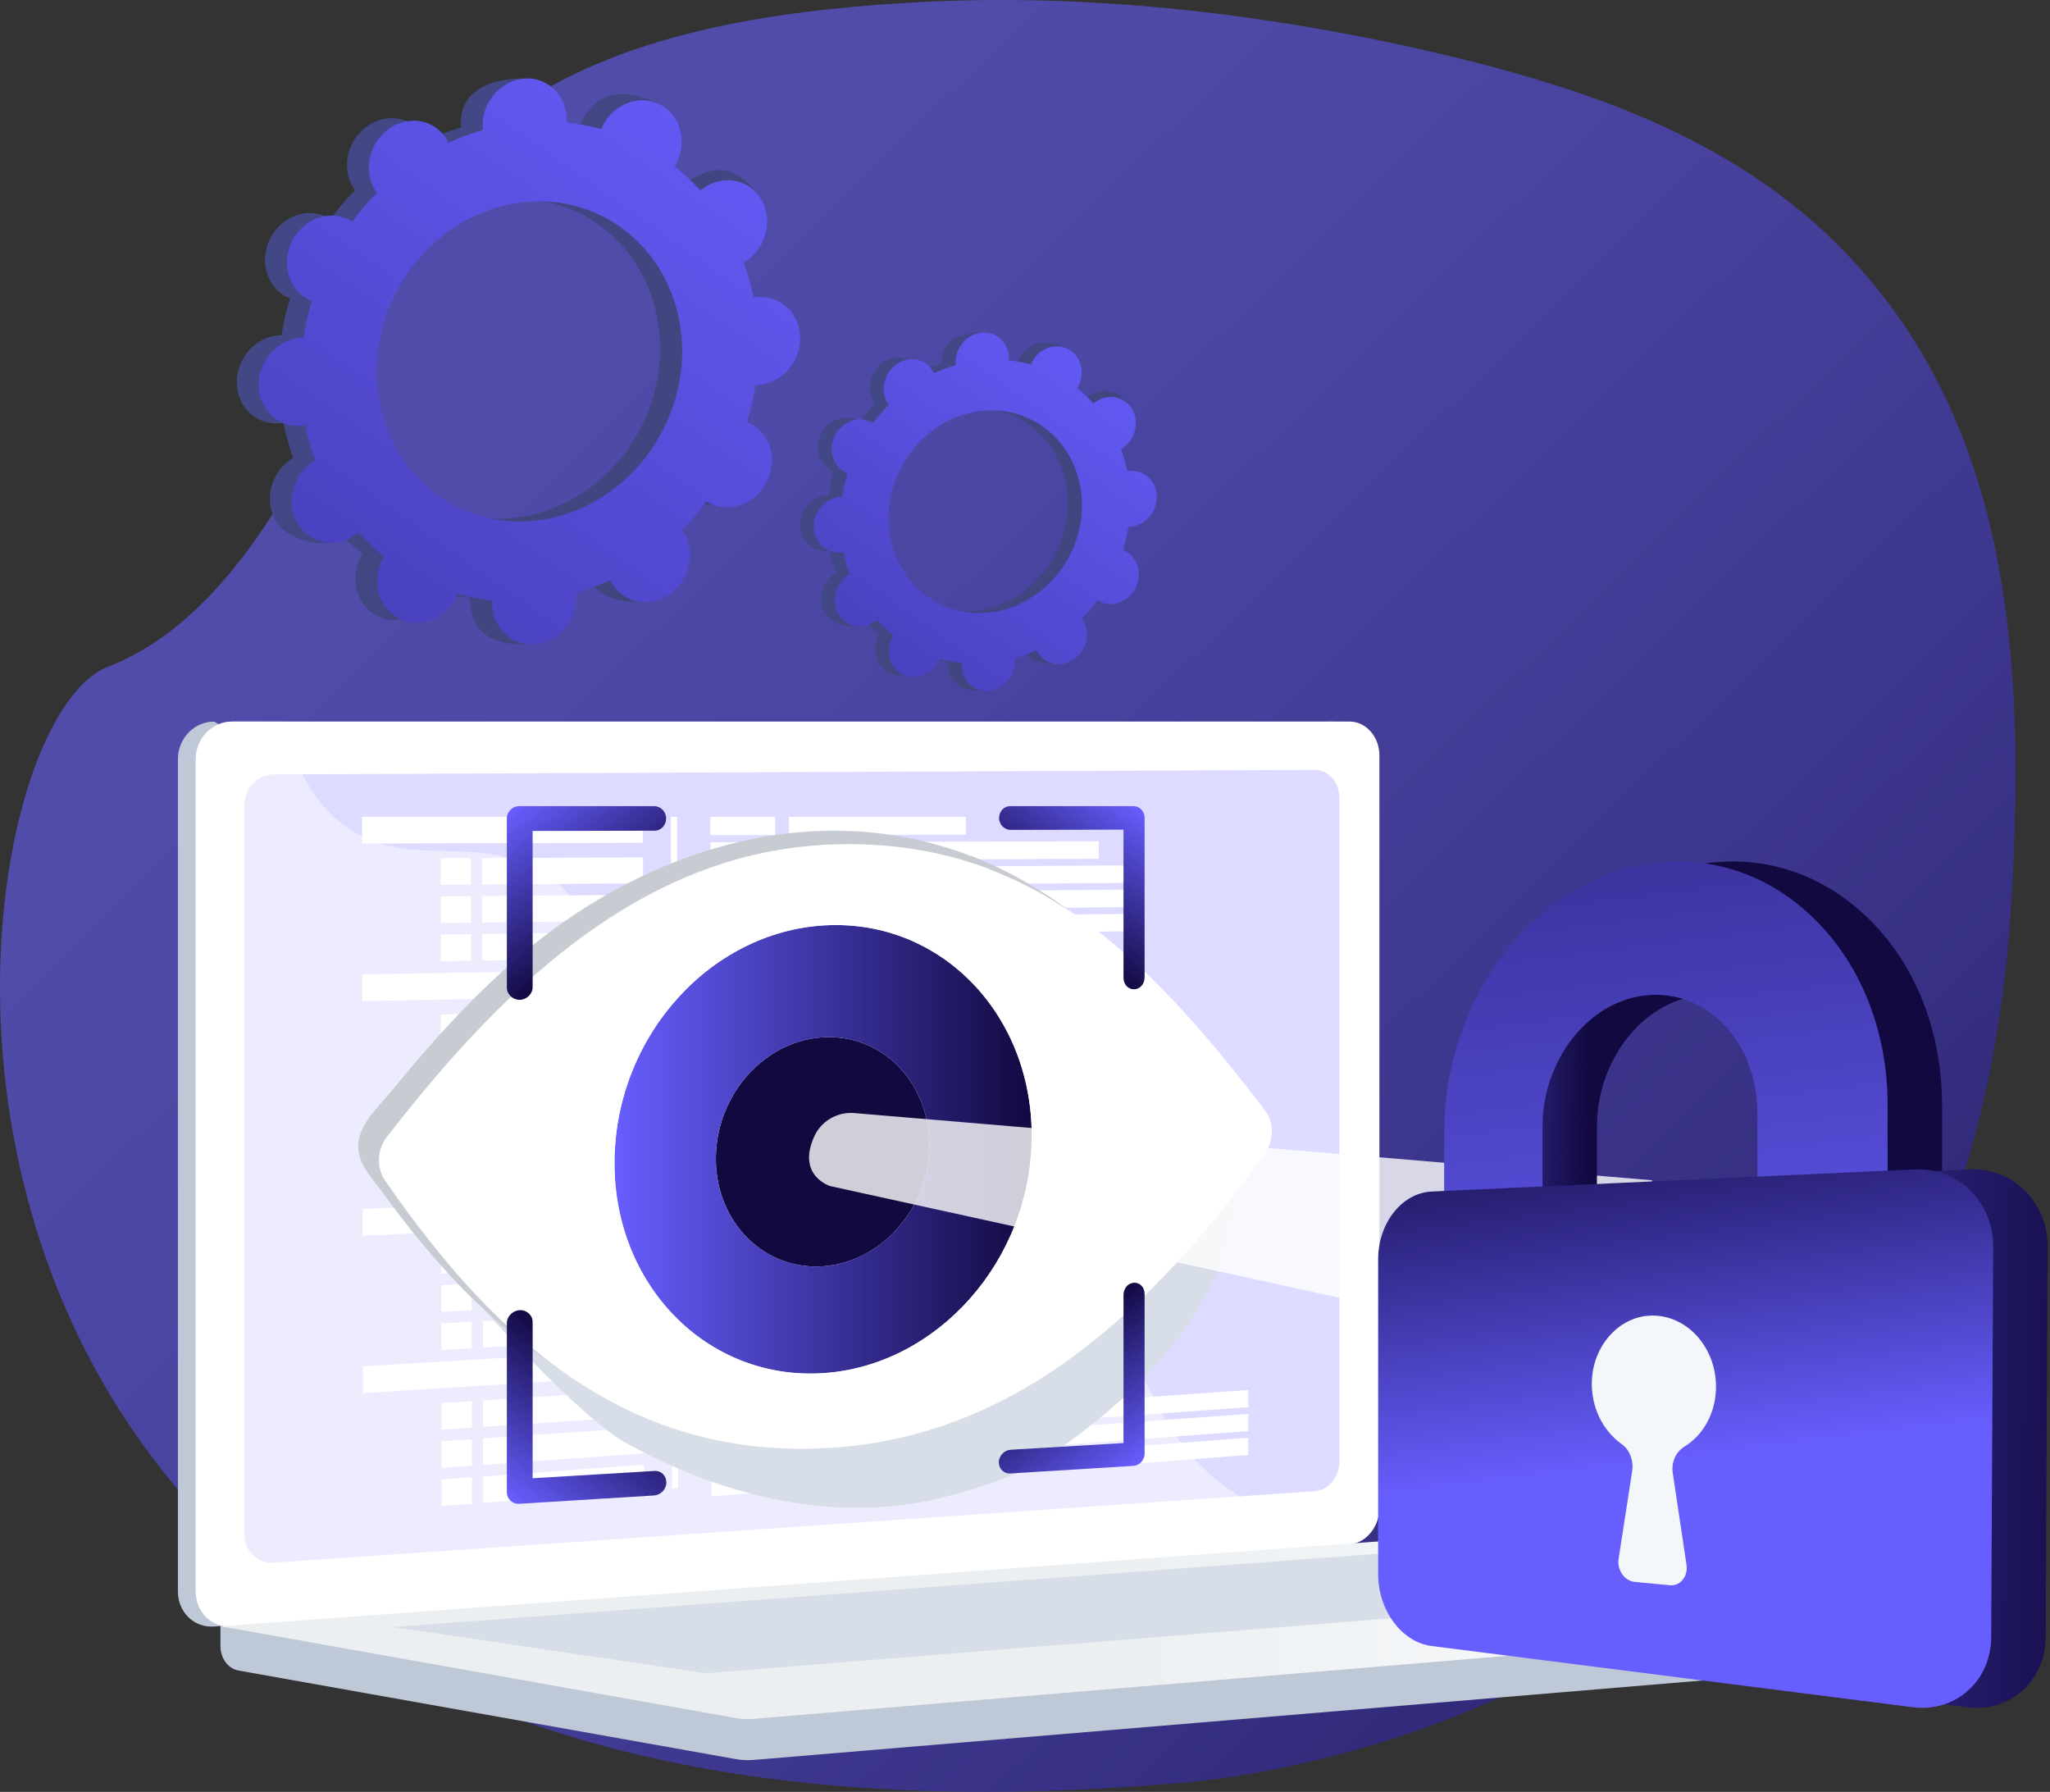<svg width="119" height="104" viewBox="0 0 119 104" fill="none" xmlns="http://www.w3.org/2000/svg">
<rect x="0" y="0" width="119" height="104" fill="#333333" stroke="none"/>
<g id="Group">
<g id="Illustration">
<g id="Group_2">
<path id="Vector" d="M79.443 2.218C70.692 0.465 61.595 -0.376 52.699 0.16C44.815 0.635 35.878 1.931 29.534 6.573C26.51 8.785 22.904 12.76 21.915 16.267C21.915 16.267 16.709 34.725 6.298 38.68C-4.113 42.635 -11.343 110.139 67.61 103.547C67.61 103.547 113.982 101.82 116.775 52.063C117.449 40.044 117.072 26.83 108.992 16.779C102.8 9.078 94.124 5.653 84.155 3.257C82.598 2.883 81.026 2.536 79.442 2.218L79.443 2.218Z" fill="url(#paint0_linear_1828_3521)"/>
<g id="Group_3">
<path id="Vector_2" d="M114.869 93.809L12.797 92.927V95.537C12.797 96.246 13.242 96.848 13.845 96.956L42.708 102.096C43.05 102.157 43.398 102.173 43.743 102.145L113.76 96.284C114.385 96.231 114.869 95.627 114.869 94.899V93.809Z" fill="#BFC8D6"/>
<g id="Group_4">
<path id="Vector_3" d="M77.308 89.626L12.433 94.401C11.272 94.487 10.328 93.578 10.328 92.373V44.062C10.328 42.856 11.272 41.879 12.433 41.879L14.728 43.201L77.308 41.879C78.264 41.879 79.038 42.762 79.038 43.852V87.524C79.038 88.614 78.265 89.555 77.308 89.625V89.626Z" fill="#BFC8D6"/>
<path id="Vector_4" d="M78.343 89.626L13.468 94.401C12.307 94.487 11.363 93.578 11.363 92.373V44.062C11.363 42.856 12.307 41.879 13.468 41.879H78.343C79.3 41.879 80.073 42.762 80.073 43.852V87.524C80.073 88.614 79.3 89.555 78.343 89.625V89.626Z" fill="white"/>
<path id="Vector_5" d="M76.32 86.547L15.896 90.695C14.951 90.76 14.184 90.014 14.184 89.03V46.734C14.184 45.749 14.951 44.948 15.896 44.944L76.32 44.684C77.109 44.68 77.748 45.404 77.748 46.301V84.825C77.748 85.721 77.11 86.492 76.32 86.546V86.547Z" fill="#DDDBFF"/>
<g id="Group_5" style="mix-blend-mode:soft-light">
<g id="Vector_6" style="mix-blend-mode:soft-light">
<path d="M37.325 48.914L21.018 48.956L21.016 47.401L37.323 47.407L37.325 48.914Z" fill="white"/>
</g>
<g id="Vector_7" style="mix-blend-mode:soft-light">
<path d="M45.003 48.464L41.236 48.47L41.234 47.408L45.002 47.409L45.003 48.464Z" fill="white"/>
</g>
<g id="Vector_8" style="mix-blend-mode:soft-light">
<path d="M45.007 49.929L41.24 49.946L41.238 48.884L45.005 48.874L45.007 49.929Z" fill="white"/>
</g>
<path id="Vector_9" d="M63.78 49.841L49.166 49.909L49.164 48.864L63.779 48.826L63.78 49.841Z" fill="white"/>
<path id="Vector_10" d="M66.178 51.234L51.709 51.343L51.707 50.303L66.176 50.224L66.178 51.234Z" fill="white"/>
<path id="Vector_11" d="M66.182 52.638L51.713 52.788L51.711 51.748L66.18 51.627L66.182 52.638Z" fill="white"/>
<g id="Vector_12" style="mix-blend-mode:soft-light">
<path d="M66.182 54.041L51.712 54.234L51.711 53.194L66.18 53.031L66.182 54.041Z" fill="white"/>
</g>
<g id="Vector_13" style="mix-blend-mode:soft-light">
<path d="M45.007 51.394L41.24 51.422L41.238 50.359L45.005 50.339L45.007 51.394Z" fill="white"/>
</g>
<g id="Vector_14" style="mix-blend-mode:soft-light">
<path d="M45.011 52.858L41.244 52.898L41.242 51.836L45.009 51.804L45.011 52.858Z" fill="white"/>
</g>
<g id="Vector_15" style="mix-blend-mode:soft-light">
<path d="M45.011 54.324L41.244 54.374L41.242 53.312L45.009 53.269L45.011 54.324Z" fill="white"/>
</g>
<g id="Vector_16" style="mix-blend-mode:soft-light">
<path d="M45.015 55.788L41.248 55.85L41.246 54.787L45.013 54.734L45.015 55.788Z" fill="white"/>
</g>
<g id="Vector_17" style="mix-blend-mode:soft-light">
<path d="M55.11 55.625L45.837 55.775L45.836 54.723L55.108 54.591L55.11 55.625Z" fill="white"/>
</g>
<g id="Vector_18" style="mix-blend-mode:soft-light">
<path d="M45.019 57.253L41.252 57.325L41.25 56.263L45.017 56.199L45.019 57.253Z" fill="white"/>
</g>
<g id="Vector_19" style="mix-blend-mode:soft-light">
<path d="M45.019 58.718L41.252 58.801L41.25 57.739L45.017 57.664L45.019 58.718Z" fill="white"/>
</g>
<g id="Vector_20" style="mix-blend-mode:soft-light">
<path d="M45.023 60.183L41.255 60.277L41.254 59.215L45.021 59.129L45.023 60.183Z" fill="white"/>
</g>
<path id="Vector_21" d="M59.458 56.978L49.178 57.174L49.176 56.128L59.456 55.953L59.458 56.978Z" fill="white"/>
<g id="Vector_22" style="mix-blend-mode:soft-light">
<path d="M64.8 58.283L51.72 58.571L51.719 57.531L64.798 57.27L64.8 58.283Z" fill="white"/>
</g>
<g id="Vector_23" style="mix-blend-mode:soft-light">
<path d="M64.799 59.691L51.72 60.017L51.719 58.976L64.798 58.678L64.799 59.691Z" fill="white"/>
</g>
<g id="Vector_24" style="mix-blend-mode:soft-light">
<path d="M45.026 61.648L41.259 61.753L41.258 60.691L45.025 60.594L45.026 61.648Z" fill="white"/>
</g>
<g id="Vector_25" style="mix-blend-mode:soft-light">
<path d="M45.026 63.113L41.26 63.229L41.258 62.167L45.025 62.059L45.026 63.113Z" fill="white"/>
</g>
<g id="Vector_26" style="mix-blend-mode:soft-light">
<path d="M45.026 64.578L41.259 64.705L41.258 63.642L45.025 63.524L45.026 64.578Z" fill="white"/>
</g>
<g id="Vector_27" style="mix-blend-mode:soft-light">
<path d="M45.03 66.043L41.263 66.181L41.262 65.118L45.028 64.989L45.03 66.043Z" fill="white"/>
</g>
<g id="Vector_28" style="mix-blend-mode:soft-light">
<path d="M45.034 67.508L41.267 67.657L41.266 66.594L45.032 66.454L45.034 67.508Z" fill="white"/>
</g>
<g id="Vector_29" style="mix-blend-mode:soft-light">
<path d="M45.034 68.973L41.267 69.132L41.266 68.07L45.032 67.919L45.034 68.973Z" fill="white"/>
</g>
<g id="Vector_30" style="mix-blend-mode:soft-light">
<path d="M45.038 70.438L41.272 70.608L41.27 69.546L45.037 69.384L45.038 70.438Z" fill="white"/>
</g>
<g id="Vector_31" style="mix-blend-mode:soft-light">
<path d="M45.042 71.903L41.275 72.084L41.273 71.022L45.04 70.849L45.042 71.903Z" fill="white"/>
</g>
<g id="Vector_32" style="mix-blend-mode:soft-light">
<path d="M45.042 73.368L41.275 73.56L41.273 72.498L45.04 72.314L45.042 73.368Z" fill="white"/>
</g>
<g id="Vector_33" style="mix-blend-mode:soft-light">
<path d="M45.046 74.833L41.279 75.036L41.277 73.974L45.044 73.779L45.046 74.833Z" fill="white"/>
</g>
<g id="Vector_34" style="mix-blend-mode:soft-light">
<path d="M45.046 76.298L41.279 76.512L41.277 75.449L45.044 75.244L45.046 76.298Z" fill="white"/>
</g>
<g id="Vector_35" style="mix-blend-mode:soft-light">
<path d="M45.05 77.763L41.283 77.987L41.281 76.925L45.048 76.709L45.05 77.763Z" fill="white"/>
</g>
<g id="Vector_36" style="mix-blend-mode:soft-light">
<path d="M45.05 79.228L41.283 79.463L41.281 78.401L45.048 78.174L45.05 79.228Z" fill="white"/>
</g>
<g id="Vector_37" style="mix-blend-mode:soft-light">
<path d="M45.053 80.693L41.287 80.939L41.285 79.877L45.052 79.639L45.053 80.693Z" fill="white"/>
</g>
<g id="Vector_38" style="mix-blend-mode:soft-light">
<path d="M45.057 82.158L41.291 82.415L41.289 81.353L45.056 81.104L45.057 82.158Z" fill="white"/>
</g>
<g id="Vector_39" style="mix-blend-mode:soft-light">
<path d="M45.057 83.623L41.291 83.891L41.289 82.829L45.056 82.569L45.057 83.623Z" fill="white"/>
</g>
<g id="Vector_40" style="mix-blend-mode:soft-light">
<path d="M45.061 85.088L41.295 85.367L41.293 84.305L45.06 84.034L45.061 85.088Z" fill="white"/>
</g>
<g id="Vector_41" style="mix-blend-mode:soft-light">
<path d="M45.065 86.553L41.298 86.843L41.297 85.781L45.064 85.499L45.065 86.553Z" fill="white"/>
</g>
<path id="Vector_42" d="M56.072 48.444L45.798 48.462L45.797 47.41L56.071 47.413L56.072 48.444Z" fill="white"/>
<g id="Vector_43" style="mix-blend-mode:soft-light">
<path d="M63.822 78.055L49.209 78.968L49.207 77.923L63.821 77.04L63.822 78.055Z" fill="white"/>
</g>
<path id="Vector_44" d="M66.22 79.309L51.752 80.255L51.75 79.215L66.218 78.299L66.22 79.309Z" fill="white"/>
<path id="Vector_45" d="M66.224 80.713L51.755 81.701L51.754 80.66L66.222 79.703L66.224 80.713Z" fill="white"/>
<path id="Vector_46" d="M72.462 81.673L58.369 82.676L58.367 81.649L72.46 80.676L72.462 81.673Z" fill="white"/>
<g id="Vector_47" style="mix-blend-mode:soft-light">
<path d="M72.462 83.059L58.369 84.103L58.367 83.076L72.46 82.062L72.462 83.059Z" fill="white"/>
</g>
<g id="Vector_48" style="mix-blend-mode:soft-light">
<path d="M72.466 84.445L58.373 85.529L58.371 84.502L72.464 83.447L72.466 84.445Z" fill="white"/>
</g>
<path id="Vector_49" d="M56.118 77.104L45.845 77.716L45.844 76.663L56.117 76.072L56.118 77.104Z" fill="white"/>
<path id="Vector_50" d="M63.799 62.538L49.185 62.986L49.184 61.94L63.798 61.522L63.799 62.538Z" fill="white"/>
<g id="Vector_51" style="mix-blend-mode:soft-light">
<path d="M66.197 63.868L51.728 64.353L51.727 63.313L66.195 62.857L66.197 63.868Z" fill="white"/>
</g>
<path id="Vector_52" d="M66.201 65.272L51.732 65.799L51.73 64.758L66.199 64.261L66.201 65.272Z" fill="white"/>
<path id="Vector_53" d="M66.201 66.675L51.732 67.245L51.73 66.204L66.199 65.665L66.201 66.675Z" fill="white"/>
<path id="Vector_54" d="M55.129 68.547L45.857 68.939L45.855 67.886L55.128 67.514L55.129 68.547Z" fill="white"/>
<g id="Vector_55" style="mix-blend-mode:soft-light">
<path d="M59.477 69.787L49.197 70.251L49.195 69.205L59.475 68.763L59.477 69.787Z" fill="white"/>
</g>
<g id="Vector_56" style="mix-blend-mode:soft-light">
<path d="M64.819 70.953L51.74 71.582L51.738 70.541L64.817 69.94L64.819 70.953Z" fill="white"/>
</g>
<path id="Vector_57" d="M64.822 72.362L51.744 73.027L51.742 71.987L64.821 71.348L64.822 72.362Z" fill="white"/>
<path id="Vector_58" d="M67.723 73.613L54.802 74.308L54.801 73.274L67.722 72.606L67.723 73.613Z" fill="white"/>
<path id="Vector_59" d="M67.724 75.012L54.802 75.745L54.801 74.711L67.722 74.005L67.724 75.012Z" fill="white"/>
<path id="Vector_60" d="M56.096 61.341L45.822 61.626L45.82 60.573L56.094 60.309L56.096 61.341Z" fill="white"/>
<g id="Vector_61" style="mix-blend-mode:soft-light">
<path d="M37.328 51.269L27.994 51.335L27.992 49.801L37.326 49.762L37.328 51.269Z" fill="white"/>
</g>
<g id="Vector_62" style="mix-blend-mode:soft-light">
<path d="M25.581 51.353L27.338 51.34L27.336 49.804L25.578 49.812L25.581 51.353Z" fill="white"/>
</g>
<g id="Vector_63" style="mix-blend-mode:soft-light">
<path d="M37.332 53.435L27.998 53.541L27.996 52.007L37.33 51.928L37.332 53.435Z" fill="white"/>
</g>
<g id="Vector_64" style="mix-blend-mode:soft-light">
<path d="M25.584 53.569L27.342 53.549L27.34 52.012L25.582 52.027L25.584 53.569Z" fill="white"/>
</g>
<g id="Vector_65" style="mix-blend-mode:soft-light">
<path d="M37.336 55.601L28.002 55.747L28 54.212L37.334 54.094L37.336 55.601Z" fill="white"/>
</g>
<g id="Vector_66" style="mix-blend-mode:soft-light">
<path d="M25.588 55.785L27.346 55.757L27.344 54.221L25.586 54.243L25.588 55.785Z" fill="white"/>
</g>
<g id="Vector_67" style="mix-blend-mode:soft-light">
<path d="M37.359 70.978L21.053 71.72L21.051 70.165L37.357 69.471L37.359 70.978Z" fill="white"/>
</g>
<g id="Vector_68" style="mix-blend-mode:soft-light">
<path d="M37.363 73.333L28.03 73.8L28.027 72.266L37.36 71.826L37.363 73.333Z" fill="white"/>
</g>
<g id="Vector_69" style="mix-blend-mode:soft-light">
<path d="M25.616 73.921L27.374 73.833L27.371 72.297L25.613 72.38L25.616 73.921Z" fill="white"/>
</g>
<g id="Vector_70" style="mix-blend-mode:soft-light">
<path d="M37.367 75.499L28.034 76.006L28.031 74.472L37.364 73.992L37.367 75.499Z" fill="white"/>
</g>
<g id="Vector_71" style="mix-blend-mode:soft-light">
<path d="M25.619 76.137L27.377 76.041L27.375 74.505L25.617 74.596L25.619 76.137Z" fill="white"/>
</g>
<g id="Vector_72" style="mix-blend-mode:soft-light">
<path d="M37.371 77.665L28.038 78.212L28.035 76.677L37.368 76.158L37.371 77.665Z" fill="white"/>
</g>
<g id="Vector_73" style="mix-blend-mode:soft-light">
<path d="M25.623 78.353L27.381 78.25L27.379 76.713L25.621 76.811L25.623 78.353Z" fill="white"/>
</g>
<g id="Vector_74" style="mix-blend-mode:soft-light">
<path d="M37.34 57.782L21.034 58.106L21.031 56.551L37.338 56.275L37.34 57.782Z" fill="white"/>
</g>
<g id="Vector_75" style="mix-blend-mode:soft-light">
<path d="M37.344 60.137L28.01 60.365L28.008 58.83L37.341 58.63L37.344 60.137Z" fill="white"/>
</g>
<g id="Vector_76" style="mix-blend-mode:soft-light">
<path d="M25.592 60.424L27.35 60.381L27.348 58.844L25.59 58.882L25.592 60.424Z" fill="white"/>
</g>
<g id="Vector_77" style="mix-blend-mode:soft-light">
<path d="M37.347 62.303L28.014 62.57L28.012 61.036L37.345 60.796L37.347 62.303Z" fill="white"/>
</g>
<g id="Vector_78" style="mix-blend-mode:soft-light">
<path d="M25.6 62.639L27.358 62.589L27.355 61.053L25.598 61.098L25.6 62.639Z" fill="white"/>
</g>
<g id="Vector_79" style="mix-blend-mode:soft-light">
<path d="M37.352 66.664L28.018 67.01L28.016 65.476L37.349 65.157L37.352 66.664Z" fill="white"/>
</g>
<g id="Vector_80" style="mix-blend-mode:soft-light">
<path d="M25.604 67.1L27.362 67.035L27.36 65.498L25.602 65.558L25.604 67.1Z" fill="white"/>
</g>
<g id="Vector_81" style="mix-blend-mode:soft-light">
<path d="M37.355 68.83L28.022 69.216L28.02 67.681L37.353 67.323L37.355 68.83Z" fill="white"/>
</g>
<g id="Vector_82" style="mix-blend-mode:soft-light">
<path d="M25.608 69.316L27.366 69.243L27.363 67.707L25.605 67.774L25.608 69.316Z" fill="white"/>
</g>
<g id="Vector_83" style="mix-blend-mode:soft-light">
<path d="M37.347 64.469L28.014 64.776L28.012 63.242L37.345 62.962L37.347 64.469Z" fill="white"/>
</g>
<g id="Vector_84" style="mix-blend-mode:soft-light">
<path d="M25.6 64.855L27.358 64.797L27.355 63.261L25.598 63.314L25.6 64.855Z" fill="white"/>
</g>
<g id="Vector_85" style="mix-blend-mode:soft-light">
<path d="M37.375 79.831L21.069 80.854L21.066 79.299L37.372 78.324L37.375 79.831Z" fill="white"/>
</g>
<g id="Vector_86" style="mix-blend-mode:soft-light">
<path d="M37.378 82.186L28.045 82.814L28.043 81.279L37.376 80.679L37.378 82.186Z" fill="white"/>
</g>
<g id="Vector_87" style="mix-blend-mode:soft-light">
<path d="M25.631 82.976L27.389 82.858L27.387 81.322L25.629 81.435L25.631 82.976Z" fill="white"/>
</g>
<g id="Vector_88" style="mix-blend-mode:soft-light">
<path d="M37.378 84.352L28.045 85.019L28.043 83.485L37.376 82.845L37.378 84.352Z" fill="white"/>
</g>
<g id="Vector_89" style="mix-blend-mode:soft-light">
<path d="M25.631 85.192L27.389 85.066L27.387 83.53L25.629 83.65L25.631 85.192Z" fill="white"/>
</g>
<g id="Vector_90" style="mix-blend-mode:soft-light">
<path d="M37.382 86.518L28.049 87.225L28.047 85.691L37.38 85.011L37.382 86.518Z" fill="white"/>
</g>
<g id="Vector_91" style="mix-blend-mode:soft-light">
<path d="M25.635 87.408L27.393 87.275L27.391 85.739L25.633 85.866L25.635 87.408Z" fill="white"/>
</g>
<g id="Vector_92" style="mix-blend-mode:soft-light">
<path d="M39.365 86.376L39.006 86.403L38.945 47.407H39.304L39.365 86.376Z" fill="white"/>
</g>
</g>
<path id="Vector_93" d="M48.198 43.2C48.198 43.649 47.864 44.014 47.451 44.015C47.038 44.016 46.703 43.653 46.703 43.203C46.703 42.753 47.038 42.388 47.451 42.388C47.864 42.388 48.198 42.751 48.198 43.2Z" fill="white"/>
<g id="Vector_94" style="mix-blend-mode:soft-light" opacity="0.48">
<path d="M13.468 94.401L78.015 89.65L78.343 89.626C78.782 89.593 79.181 89.376 79.486 89.047C74.841 88.793 71.956 87.145 70.095 85.442C66.358 82.021 67.006 78.648 62.975 76.399C57.949 73.594 53.996 77.148 50.181 73.642C47.869 71.516 49.004 69.93 46.158 66.753C43.007 63.234 40.955 64.417 37.787 61.25C33.782 57.245 35.785 54.13 32.336 51.254C28.15 47.766 23.637 50.995 19.653 47.65C17.935 46.207 16.992 44.109 16.5 41.879H13.468C12.307 41.879 11.363 42.856 11.363 44.062V92.373C11.363 93.578 12.307 94.486 13.468 94.401L13.468 94.401Z" fill="white"/>
</g>
</g>
<path id="Vector_95" d="M81.397 89.361L12.797 94.388L42.708 99.715C43.05 99.776 43.398 99.792 43.743 99.763L114.869 93.809L82.488 89.395C82.126 89.345 81.761 89.334 81.397 89.361H81.397Z" fill="url(#paint1_linear_1828_3521)"/>
<path id="Vector_96" d="M22.809 94.431L79.92 90.183L97.596 92.573L40.976 97.114L22.809 94.431Z" fill="#D8DEE8"/>
</g>
<g id="Group_6">
<g id="Vector_97" style="mix-blend-mode:multiply">
<path d="M24.323 66.37C23.02 67.891 23.218 69.398 23.218 69.398C23.348 70.392 23.939 71.128 24.214 71.462C32.533 81.579 36.048 83.581 36.048 83.581C38.439 84.951 46.084 88.954 54.476 86.97C56.708 86.442 59.418 85.519 60.839 84.549C72.12 76.85 71.618 70.076 71.865 68.047L60.691 78.823C60.691 78.823 27.093 63.135 24.323 66.37H24.323Z" fill="#D8DEE8"/>
</g>
<path id="Vector_98" d="M47.975 60.196C51.422 60.107 54.092 63.055 53.935 66.752C53.779 70.418 50.898 73.428 47.505 73.505C44.116 73.582 41.455 70.706 41.558 67.052C41.661 63.367 44.532 60.285 47.974 60.196H47.975Z" fill="#110940"/>
<path id="Vector_99" d="M48.204 53.693C55 53.508 60.23 59.339 59.871 66.608C59.517 73.755 53.877 79.577 47.286 79.717C40.714 79.858 35.521 74.298 35.671 67.195C35.824 59.972 41.428 53.878 48.204 53.693H48.204ZM47.505 73.505C50.898 73.428 53.779 70.418 53.935 66.752C54.092 63.055 51.422 60.107 47.975 60.196C44.532 60.285 41.661 63.367 41.558 67.052C41.455 70.706 44.116 73.582 47.505 73.505H47.505Z" fill="url(#paint2_linear_1828_3521)"/>
<g id="Group_7">
<path id="Vector_100" d="M61.203 52.256C50.498 44.902 38.142 48.486 29.842 55.77C27.225 58.066 24.894 60.651 22.727 63.328C21.922 64.321 20.422 65.549 20.877 67.132C21.089 67.87 21.715 68.532 22.156 69.139C23.373 70.816 24.664 72.44 26.06 73.96C28.287 76.387 30.747 78.363 33.454 80.15C30.824 78.414 28.491 76.207 26.41 73.805C25.049 72.234 23.797 69.866 23.141 67.891C22.602 66.265 23.001 65.811 23.849 64.765C28.438 59.105 33.926 52.981 41.138 50.401C47.974 47.956 55.952 48.649 62.404 53.081C62.003 52.806 61.603 52.531 61.203 52.256Z" fill="#C7CCD3"/>
<path id="Vector_101" d="M73.444 64.464C73.981 65.171 73.958 66.226 73.389 67.012C65.937 77.298 57.874 83.781 47.27 84.074C47.204 84.076 47.137 84.078 47.071 84.079C36.587 84.292 29.094 78.294 22.356 68.522C21.842 67.777 21.883 66.731 22.451 65.997C29.775 56.525 37.835 49.309 48.533 49.005C48.736 48.999 48.94 48.996 49.144 48.995C59.636 48.959 66.24 54.977 73.444 64.464ZM47.289 79.717C53.88 79.577 59.521 73.755 59.874 66.608C60.233 59.339 55.003 53.507 48.207 53.693C41.432 53.878 35.828 59.972 35.675 67.195C35.524 74.298 40.717 79.858 47.289 79.717H47.289Z" fill="white"/>
<path id="Vector_102" d="M57.484 50.466L56.277 49.638C57.695 50.182 59.045 50.87 60.345 51.691L61.547 52.517C60.248 51.697 58.9 51.01 57.484 50.466V50.466Z" fill="#C7CCD3"/>
<path id="Vector_103" d="M61.546 52.517L60.344 51.691C60.632 51.873 60.918 52.061 61.201 52.256L62.402 53.081C62.119 52.887 61.834 52.699 61.546 52.517Z" fill="#9E9E9E"/>
</g>
</g>
<g id="Group_8">
<g id="Group_9">
<path id="Vector_104" d="M30.171 58.028C29.774 58.034 29.422 57.717 29.422 57.319V47.509C29.422 47.111 29.744 46.788 30.142 46.788H37.965C38.352 46.788 38.667 47.106 38.667 47.499C38.667 47.892 38.382 48.211 37.994 48.212L30.919 48.228V57.296C30.919 57.693 30.569 58.021 30.171 58.028Z" fill="url(#paint3_linear_1828_3521)"/>
<path id="Vector_105" d="M37.965 86.796L30.142 87.279C29.745 87.304 29.422 87.001 29.422 86.602V76.793C29.422 76.394 29.773 76.058 30.171 76.04C30.569 76.022 30.919 76.33 30.919 76.728V85.796L37.994 85.373C38.381 85.349 38.681 85.649 38.681 86.041C38.681 86.434 38.353 86.772 37.965 86.796Z" fill="url(#paint4_linear_1828_3521)"/>
</g>
<g id="Group_10">
<path id="Vector_106" d="M65.831 57.416C65.476 57.423 65.218 57.122 65.218 56.745V48.152L58.671 48.166C58.307 48.167 57.996 47.859 57.996 47.478C57.996 47.097 58.276 46.788 58.64 46.788H65.801C66.156 46.788 66.443 47.093 66.443 47.469V56.725C66.443 57.101 66.187 57.41 65.832 57.416H65.831Z" fill="url(#paint5_linear_1828_3521)"/>
<path id="Vector_107" d="M65.8 85.077L58.64 85.519C58.276 85.541 57.98 85.251 57.98 84.87C57.98 84.489 58.306 84.163 58.67 84.141L65.218 83.754V75.16C65.218 74.783 65.475 74.465 65.831 74.449C66.186 74.433 66.443 74.725 66.443 75.101V84.357C66.443 84.733 66.155 85.055 65.8 85.077L65.8 85.077Z" fill="url(#paint6_linear_1828_3521)"/>
</g>
</g>
<g id="Vector_108" style="mix-blend-mode:soft-light" opacity="0.8">
<path d="M49.588 64.601C48.593 64.518 47.656 65.073 47.252 65.986C46.25 68.249 48.193 68.84 48.193 68.84L95.299 79.176L95.902 68.501L49.588 64.601Z" fill="white"/>
</g>
<g id="Group_11">
<path id="Vector_109" d="M39.922 29.057C41.103 29.657 42.588 29.106 43.237 27.827C43.887 26.547 43.456 25.024 42.274 24.424C42.213 24.393 42.15 24.367 42.088 24.342C42.307 23.634 42.473 22.921 42.584 22.207C42.651 22.207 42.719 22.206 42.788 22.199C44.136 22.079 45.207 20.84 45.178 19.432C45.15 18.024 44.034 16.98 42.686 17.1C42.616 17.107 42.547 17.118 42.478 17.13C42.337 16.432 42.144 15.751 41.901 15.091C41.963 15.055 42.024 15.017 42.084 14.975C43.238 14.167 43.606 12.572 42.908 11.413C42.209 10.254 40.708 9.969 39.555 10.777C39.496 10.818 39.44 10.863 39.385 10.909C38.929 10.405 38.43 9.938 37.89 9.512C37.928 9.45 37.965 9.387 37.998 9.321C38.648 8.041 39.497 6.644 38.306 6.062C35.551 4.718 34.369 5.869 33.719 7.148C33.686 7.215 33.657 7.282 33.629 7.349C32.966 7.164 32.295 7.036 31.619 6.965C31.624 6.894 31.627 6.823 31.625 6.751C31.597 5.343 32.015 4.581 30.662 4.555C27.711 4.498 26.715 5.778 26.744 7.186C26.745 7.26 26.751 7.332 26.758 7.403C26.082 7.596 25.418 7.842 24.772 8.14C24.741 8.078 24.709 8.015 24.673 7.955C23.974 6.795 22.473 6.511 21.32 7.319C20.166 8.127 19.798 9.721 20.496 10.881C20.532 10.94 20.571 10.996 20.611 11.05C20.1 11.561 19.622 12.116 19.18 12.711C19.122 12.675 19.065 12.64 19.003 12.609C17.822 12.009 16.337 12.56 15.688 13.839C15.038 15.119 15.469 16.642 16.651 17.242C16.712 17.273 16.775 17.299 16.837 17.324C16.618 18.032 16.452 18.746 16.341 19.459C16.273 19.459 16.206 19.461 16.136 19.467C14.788 19.587 13.718 20.826 13.747 22.234C13.775 23.642 14.891 24.686 16.239 24.565C16.309 24.559 16.378 24.548 16.448 24.536C16.588 25.234 16.782 25.915 17.025 26.575C16.963 26.611 16.901 26.649 16.841 26.691C15.687 27.499 15.319 29.093 16.017 30.253C16.716 31.412 19.028 31.951 20.182 31.143C20.241 31.101 19.485 30.803 19.54 30.757C19.996 31.261 20.495 31.728 21.036 32.153C20.998 32.216 20.961 32.279 20.927 32.345C20.277 33.625 20.708 35.148 21.89 35.748C23.072 36.348 24.556 35.797 25.206 34.518C25.24 34.451 25.268 34.384 25.296 34.316C25.959 34.502 26.631 34.63 27.306 34.7C27.302 34.771 27.299 34.843 27.3 34.915C27.328 36.323 28.444 37.367 29.792 37.246C31.14 37.126 32.21 35.888 32.182 34.48C32.18 34.406 32.174 34.334 32.167 34.263C32.843 34.07 33.507 33.824 34.154 33.525C34.184 33.588 34.216 33.651 34.252 33.711C34.951 34.87 36.452 35.155 37.606 34.347C38.759 33.539 39.128 31.944 38.429 30.785C38.394 30.726 38.354 30.67 38.315 30.615C38.825 30.105 39.304 29.55 39.746 28.955C39.803 28.991 39.861 29.026 39.922 29.057L39.922 29.057ZM25.192 29.244C20.902 27.066 19.336 21.535 21.694 16.889C24.053 12.244 29.442 10.244 33.732 12.422C38.022 14.601 39.588 20.132 37.23 24.777C34.871 29.423 29.482 31.422 25.192 29.244Z" fill="url(#paint7_linear_1828_3521)"/>
<path id="Vector_110" d="M42.79 22.199C44.138 22.079 45.208 20.84 45.179 19.432C45.151 18.024 44.035 16.98 42.688 17.101C42.617 17.107 42.548 17.118 42.479 17.13C42.338 16.433 42.145 15.751 41.902 15.091C41.964 15.055 42.026 15.017 42.086 14.975C43.239 14.167 44.666 12.215 43.852 11.133C42.308 9.081 40.709 9.969 39.556 10.777C39.498 10.819 39.442 10.863 39.387 10.909C38.931 10.405 38.432 9.939 37.891 9.513C37.929 9.45 37.966 9.387 38 9.321C38.353 8.624 38.385 7.857 38.151 7.204C37.037 9.165 35.938 11.134 34.859 13.114C38.282 15.622 39.371 20.564 37.232 24.777C35.419 28.348 31.815 30.353 28.297 30.102C28.14 30.509 27.986 30.918 27.817 31.321C27.361 32.415 26.843 33.487 26.324 34.557C26.651 34.619 26.978 34.667 27.307 34.701C27.302 34.772 27.299 34.844 27.301 34.916C27.329 36.324 28.184 37.52 30.627 37.39C31.979 37.319 32.211 35.888 32.183 34.48C32.181 34.407 32.175 34.335 32.168 34.263C32.844 34.071 33.508 33.824 34.155 33.526C34.185 33.589 34.217 33.651 34.254 33.712C34.952 34.871 37.375 35.364 38.529 34.556C39.682 33.748 39.129 31.945 38.431 30.786C38.395 30.727 38.355 30.671 38.316 30.616C38.827 30.105 39.305 29.551 39.747 28.956C39.804 28.991 39.862 29.027 39.923 29.057C41.105 29.657 42.59 29.106 43.239 27.827C43.888 26.547 43.458 25.024 42.276 24.424C42.215 24.393 42.152 24.367 42.09 24.342C42.309 23.634 42.474 22.921 42.586 22.207C42.653 22.207 42.721 22.206 42.79 22.199H42.79Z" fill="url(#paint8_linear_1828_3521)"/>
<path id="Vector_111" d="M41.192 29.202C42.373 29.802 43.858 29.251 44.508 27.971C45.157 26.692 44.726 25.168 43.544 24.569C43.483 24.538 43.42 24.511 43.358 24.486C43.578 23.779 43.743 23.065 43.854 22.351C43.922 22.351 43.99 22.35 44.059 22.344C45.407 22.224 46.477 20.985 46.449 19.577C46.42 18.169 45.305 17.125 43.957 17.245C43.886 17.251 43.817 17.262 43.748 17.275C43.608 16.577 43.414 15.895 43.171 15.236C43.233 15.2 43.295 15.162 43.355 15.12C44.508 14.312 44.877 12.717 44.178 11.558C43.48 10.399 41.979 10.114 40.825 10.922C40.766 10.963 40.711 11.008 40.656 11.053C40.2 10.55 39.7 10.083 39.16 9.657C39.198 9.595 39.235 9.532 39.269 9.466C39.918 8.186 39.487 6.663 38.306 6.063C37.124 5.463 35.639 6.014 34.99 7.293C34.956 7.359 34.927 7.427 34.899 7.494C34.236 7.309 33.565 7.181 32.889 7.11C32.894 7.039 32.897 6.968 32.895 6.896C32.867 5.488 31.751 4.444 30.403 4.564C29.055 4.685 27.985 5.923 28.013 7.331C28.015 7.405 28.02 7.477 28.028 7.548C27.352 7.741 26.688 7.987 26.041 8.285C26.011 8.223 25.979 8.16 25.942 8.1C25.244 6.94 23.743 6.655 22.589 7.464C21.436 8.272 21.067 9.866 21.766 11.026C21.802 11.085 21.841 11.141 21.881 11.195C21.37 11.706 20.891 12.261 20.449 12.856C20.392 12.82 20.334 12.785 20.273 12.754C19.091 12.154 17.607 12.705 16.957 13.984C16.308 15.264 16.739 16.787 17.921 17.387C17.982 17.418 18.044 17.445 18.107 17.469C17.887 18.177 17.722 18.891 17.611 19.604C17.543 19.604 17.475 19.606 17.406 19.612C16.058 19.732 14.988 20.971 15.016 22.379C15.044 23.787 16.16 24.831 17.508 24.71C17.578 24.704 17.648 24.693 17.717 24.681C17.857 25.379 18.051 26.06 18.294 26.72C18.232 26.756 18.17 26.794 18.11 26.836C16.956 27.644 16.588 29.238 17.287 30.398C17.985 31.557 19.486 31.842 20.64 31.034C20.698 30.992 20.754 30.948 20.809 30.902C21.265 31.406 21.764 31.872 22.305 32.298C22.267 32.361 22.23 32.424 22.196 32.49C21.546 33.77 21.978 35.293 23.159 35.893C24.341 36.493 25.825 35.942 26.475 34.663C26.509 34.596 26.538 34.529 26.565 34.461C27.228 34.647 27.9 34.775 28.575 34.845C28.571 34.916 28.568 34.988 28.569 35.06C28.598 36.468 29.713 37.512 31.062 37.391C32.41 37.271 33.48 36.032 33.451 34.624C33.45 34.551 33.444 34.479 33.436 34.408C34.112 34.215 34.777 33.968 35.423 33.67C35.454 33.733 35.486 33.795 35.522 33.856C36.221 35.015 37.722 35.3 38.875 34.492C40.029 33.684 40.397 32.089 39.699 30.93C39.663 30.871 39.624 30.815 39.584 30.76C40.095 30.25 40.573 29.695 41.015 29.1C41.072 29.136 41.13 29.17 41.192 29.202ZM26.462 29.389C22.172 27.211 20.606 21.679 22.964 17.034C25.323 12.388 30.713 10.389 35.003 12.567C39.293 14.745 40.859 20.277 38.5 24.922C36.142 29.567 30.752 31.567 26.462 29.389Z" fill="url(#paint9_linear_1828_3521)"/>
</g>
<g id="Group_12">
<path id="Vector_112" d="M63.014 34.817C63.762 35.197 64.703 34.848 65.114 34.038C65.525 33.227 65.252 32.263 64.504 31.882C64.465 31.863 64.425 31.846 64.386 31.83C64.525 31.382 64.63 30.93 64.7 30.478C64.743 30.478 64.786 30.477 64.83 30.473C65.683 30.397 66.361 29.613 66.343 28.721C66.325 27.829 65.619 27.168 64.765 27.244C64.72 27.248 64.677 27.255 64.633 27.263C64.544 26.821 64.422 26.39 64.268 25.972C64.307 25.949 64.346 25.925 64.384 25.898C65.115 25.387 65.348 24.377 64.906 23.643C64.464 22.908 63.513 22.728 62.783 23.24C62.745 23.266 62.71 23.294 62.675 23.323C62.387 23.004 62.07 22.709 61.728 22.439C61.752 22.4 61.776 22.36 61.797 22.317C62.208 21.507 62.746 20.622 61.992 20.254C60.247 19.402 59.499 20.131 59.087 20.941C59.066 20.983 59.047 21.026 59.03 21.069C58.61 20.952 58.185 20.87 57.757 20.826C57.76 20.781 57.761 20.735 57.761 20.69C57.743 19.798 58.007 19.316 57.151 19.299C55.282 19.263 54.651 20.074 54.669 20.966C54.67 21.012 54.674 21.058 54.679 21.103C54.251 21.225 53.83 21.381 53.42 21.57C53.401 21.53 53.381 21.491 53.358 21.452C52.915 20.718 51.965 20.538 51.234 21.049C50.504 21.561 50.27 22.571 50.712 23.305C50.735 23.343 50.76 23.378 50.785 23.413C50.462 23.736 50.159 24.088 49.879 24.465C49.843 24.442 49.806 24.42 49.767 24.4C49.019 24.02 48.079 24.369 47.667 25.179C47.256 25.989 47.529 26.954 48.278 27.334C48.316 27.354 48.356 27.37 48.395 27.387C48.256 27.835 48.151 28.287 48.081 28.739C48.038 28.739 47.995 28.739 47.952 28.744C47.098 28.82 46.42 29.604 46.438 30.496C46.456 31.388 47.162 32.049 48.016 31.973C48.06 31.969 48.104 31.962 48.148 31.954C48.237 32.396 48.359 32.828 48.513 33.245C48.474 33.268 48.435 33.292 48.397 33.319C47.666 33.831 47.432 34.84 47.875 35.574C48.317 36.309 49.782 36.65 50.512 36.138C50.55 36.111 50.071 35.922 50.106 35.894C50.394 36.213 50.711 36.508 51.053 36.778C51.029 36.817 51.006 36.858 50.984 36.9C50.573 37.71 50.846 38.675 51.594 39.055C52.343 39.435 53.283 39.086 53.694 38.276C53.715 38.234 53.734 38.191 53.752 38.148C54.171 38.266 54.597 38.347 55.025 38.391C55.022 38.436 55.02 38.482 55.021 38.527C55.039 39.419 55.745 40.08 56.599 40.004C57.452 39.928 58.13 39.143 58.112 38.252C58.111 38.205 58.107 38.159 58.102 38.114C58.531 37.992 58.952 37.836 59.361 37.647C59.38 37.687 59.401 37.727 59.424 37.765C59.866 38.499 60.817 38.679 61.547 38.167C62.277 37.655 62.511 36.646 62.069 35.911C62.046 35.874 62.021 35.839 61.996 35.804C62.319 35.481 62.622 35.129 62.902 34.753C62.939 34.775 62.975 34.797 63.014 34.817V34.817ZM53.686 34.935C50.969 33.556 49.977 30.052 51.471 27.11C52.964 24.169 56.377 22.902 59.094 24.281C61.812 25.661 62.803 29.164 61.309 32.106C59.816 35.048 56.402 36.314 53.686 34.935Z" fill="url(#paint10_linear_1828_3521)"/>
<path id="Vector_113" d="M64.829 30.474C65.683 30.397 66.361 29.613 66.342 28.721C66.324 27.83 65.618 27.169 64.764 27.245C64.719 27.249 64.676 27.256 64.632 27.264C64.543 26.822 64.421 26.39 64.267 25.972C64.306 25.95 64.345 25.925 64.384 25.899C65.114 25.387 66.017 24.151 65.502 23.466C64.524 22.166 63.512 22.728 62.782 23.24C62.745 23.267 62.709 23.295 62.675 23.324C62.386 23.005 62.07 22.709 61.727 22.439C61.752 22.4 61.775 22.36 61.796 22.318C62.02 21.877 62.04 21.391 61.892 20.977C61.187 22.219 60.491 23.466 59.807 24.72C61.975 26.308 62.665 29.438 61.31 32.107C60.162 34.368 57.88 35.638 55.651 35.479C55.552 35.736 55.454 35.996 55.348 36.251C55.059 36.944 54.731 37.622 54.402 38.3C54.609 38.339 54.816 38.37 55.025 38.392C55.022 38.437 55.02 38.482 55.021 38.528C55.039 39.419 55.58 40.177 57.127 40.095C57.983 40.049 58.13 39.144 58.112 38.252C58.112 38.205 58.108 38.159 58.103 38.114C58.531 37.992 58.952 37.836 59.361 37.647C59.381 37.687 59.401 37.727 59.424 37.765C59.867 38.499 61.401 38.811 62.131 38.299C62.862 37.787 62.512 36.645 62.069 35.911C62.047 35.874 62.022 35.839 61.997 35.804C62.32 35.48 62.623 35.129 62.903 34.752C62.939 34.775 62.976 34.797 63.014 34.817C63.763 35.197 64.703 34.848 65.114 34.038C65.526 33.227 65.253 32.263 64.504 31.883C64.465 31.863 64.426 31.847 64.386 31.831C64.525 31.383 64.63 30.931 64.701 30.479C64.743 30.479 64.787 30.478 64.83 30.474L64.829 30.474Z" fill="url(#paint11_linear_1828_3521)"/>
<path id="Vector_114" d="M63.818 34.908C64.567 35.288 65.507 34.939 65.918 34.129C66.329 33.319 66.056 32.354 65.308 31.974C65.269 31.954 65.23 31.938 65.19 31.922C65.329 31.474 65.434 31.022 65.504 30.57C65.547 30.57 65.591 30.569 65.634 30.565C66.488 30.489 67.165 29.704 67.147 28.813C67.129 27.921 66.423 27.26 65.569 27.336C65.525 27.34 65.481 27.347 65.437 27.355C65.348 26.913 65.226 26.481 65.072 26.064C65.111 26.041 65.15 26.017 65.189 25.99C65.919 25.478 66.153 24.469 65.71 23.735C65.268 23 64.317 22.82 63.587 23.332C63.55 23.358 63.514 23.386 63.479 23.415C63.191 23.096 62.874 22.801 62.532 22.531C62.556 22.491 62.58 22.451 62.601 22.409C63.013 21.599 62.739 20.634 61.991 20.254C61.243 19.874 60.303 20.223 59.891 21.033C59.87 21.075 59.852 21.118 59.834 21.16C59.414 21.043 58.989 20.962 58.561 20.918C58.564 20.872 58.566 20.827 58.565 20.782C58.547 19.89 57.841 19.229 56.987 19.305C56.133 19.381 55.456 20.166 55.474 21.057C55.474 21.104 55.478 21.149 55.483 21.195C55.055 21.317 54.634 21.473 54.225 21.662C54.206 21.622 54.185 21.582 54.162 21.544C53.72 20.81 52.769 20.629 52.038 21.141C51.308 21.653 51.075 22.663 51.517 23.397C51.54 23.435 51.564 23.47 51.59 23.505C51.266 23.828 50.963 24.18 50.683 24.556C50.647 24.534 50.61 24.512 50.572 24.492C49.823 24.112 48.883 24.461 48.472 25.271C48.06 26.081 48.334 27.046 49.082 27.426C49.121 27.446 49.16 27.462 49.2 27.478C49.061 27.927 48.956 28.378 48.886 28.831C48.843 28.831 48.799 28.831 48.756 28.835C47.902 28.912 47.224 29.696 47.242 30.587C47.26 31.479 47.967 32.14 48.821 32.064C48.865 32.06 48.909 32.053 48.953 32.045C49.042 32.487 49.164 32.919 49.318 33.337C49.279 33.359 49.24 33.383 49.201 33.41C48.471 33.922 48.237 34.932 48.68 35.666C49.122 36.4 50.073 36.581 50.803 36.069C50.84 36.042 50.876 36.014 50.91 35.985C51.199 36.304 51.515 36.6 51.857 36.87C51.834 36.909 51.81 36.949 51.789 36.991C51.377 37.801 51.65 38.766 52.399 39.146C53.147 39.526 54.087 39.177 54.499 38.367C54.52 38.325 54.538 38.283 54.556 38.24C54.976 38.357 55.401 38.438 55.829 38.483C55.826 38.528 55.824 38.573 55.825 38.619C55.843 39.51 56.549 40.172 57.403 40.095C58.257 40.019 58.934 39.235 58.916 38.343C58.916 38.297 58.911 38.251 58.907 38.206C59.335 38.084 59.756 37.928 60.165 37.739C60.185 37.778 60.205 37.818 60.228 37.856C60.67 38.59 61.621 38.771 62.351 38.259C63.082 37.747 63.316 36.737 62.873 36.003C62.85 35.965 62.826 35.93 62.8 35.895C63.124 35.572 63.427 35.22 63.707 34.844C63.743 34.867 63.78 34.889 63.818 34.908ZM54.49 35.026C51.773 33.647 50.781 30.144 52.275 27.202C53.769 24.26 57.182 22.994 59.899 24.373C62.616 25.752 63.607 29.255 62.114 32.197C60.62 35.139 57.207 36.406 54.49 35.026Z" fill="url(#paint12_linear_1828_3521)"/>
</g>
</g>
<g id="Group_13">
<g id="Group_14">
<path id="Vector_115" d="M112.734 76.353L105.176 76.204V64.619C105.176 60.429 102.173 57.368 98.651 57.774C95.304 58.16 92.701 61.569 92.701 65.39V75.958L86.992 75.845V65.743C86.992 62.116 88.111 58.573 90.194 55.695C92.348 52.72 95.328 50.735 98.651 50.166C102.147 49.566 105.602 50.599 108.315 53.171C111.134 55.842 112.734 59.771 112.734 64.152V76.353Z" fill="url(#paint13_linear_1828_3521)"/>
<path id="Vector_116" d="M114.326 67.87L86.267 69.156C84.535 69.236 83.16 70.993 83.16 73.084V91.377C83.16 93.454 84.531 95.312 86.256 95.531L114.187 99.085C116.664 99.4 118.734 97.579 118.747 95.008L118.862 72.352C118.875 69.762 116.816 67.755 114.326 67.87H114.326Z" fill="url(#paint14_linear_1828_3521)"/>
<path id="Vector_117" d="M102.772 80.496C102.779 78.145 101.016 76.251 98.924 76.359C97.123 76.452 95.666 78.09 95.568 80.091C95.492 81.642 96.201 83.039 97.295 83.811C97.765 84.143 97.999 84.783 97.905 85.386L97.119 90.475C97.019 91.118 97.462 91.756 98.05 91.812L100.087 92.006C100.695 92.064 101.161 91.498 101.059 90.82L100.261 85.491C100.167 84.858 100.447 84.262 100.941 83.959C102.028 83.293 102.768 82.006 102.772 80.495L102.772 80.496Z" fill="url(#paint15_linear_1828_3521)"/>
</g>
<g id="Group_15">
<path id="Vector_118" d="M109.574 76.353L102.015 76.204V64.619C102.015 60.429 99.013 57.368 95.491 57.774C92.144 58.16 89.541 61.569 89.541 65.39V75.958L83.832 75.845V65.743C83.832 62.116 84.951 58.573 87.034 55.695C89.188 52.72 92.167 50.735 95.491 50.166C98.987 49.566 102.441 50.599 105.155 53.171C107.974 55.842 109.574 59.771 109.574 64.152V76.353Z" fill="url(#paint16_linear_1828_3521)"/>
<path id="Vector_119" d="M111.166 67.87L83.107 69.156C81.375 69.236 80 70.993 80 73.084V91.377C80 93.454 81.371 95.312 83.096 95.531L111.027 99.085C113.504 99.4 115.573 97.579 115.587 95.008L115.702 72.352C115.715 69.762 113.656 67.755 111.166 67.87H111.166Z" fill="url(#paint17_linear_1828_3521)"/>
<path id="Vector_120" d="M99.612 80.496C99.619 78.145 97.856 76.251 95.764 76.359C93.963 76.452 92.506 78.09 92.408 80.091C92.332 81.642 93.041 83.039 94.134 83.811C94.605 84.143 94.838 84.783 94.745 85.386L93.959 90.475C93.859 91.118 94.302 91.756 94.89 91.812L96.927 92.006C97.535 92.064 98 91.498 97.899 90.82L97.101 85.491C97.007 84.858 97.287 84.262 97.781 83.959C98.868 83.293 99.608 82.006 99.612 80.495L99.612 80.496Z" fill="#F4F7FA"/>
</g>
</g>
</g>
</g>
<defs>
<linearGradient id="paint0_linear_1828_3521" x1="-10.54" y1="6.5" x2="121.963" y2="142.476" gradientUnits="userSpaceOnUse">
<stop offset="0.203" stop-color="#675EFF" stop-opacity="0.58"/>
<stop offset="1" stop-color="#110940"/>
</linearGradient>
<linearGradient id="paint1_linear_1828_3521" x1="12.797" y1="94.562" x2="114.869" y2="94.562" gradientUnits="userSpaceOnUse">
<stop offset="0.49" stop-color="#EBEFF2"/>
<stop offset="1" stop-color="white"/>
</linearGradient>
<linearGradient id="paint2_linear_1828_3521" x1="35.668" y1="66.704" x2="59.888" y2="66.704" gradientUnits="userSpaceOnUse">
<stop stop-color="#675EFF"/>
<stop offset="1" stop-color="#110940"/>
</linearGradient>
<linearGradient id="paint3_linear_1828_3521" x1="35.451" y1="54.309" x2="29.905" y2="46.788" gradientUnits="userSpaceOnUse">
<stop stop-color="#110940"/>
<stop offset="1" stop-color="#675EFF"/>
</linearGradient>
<linearGradient id="paint4_linear_1828_3521" x1="35.352" y1="79.658" x2="29.781" y2="87.214" gradientUnits="userSpaceOnUse">
<stop stop-color="#110940"/>
<stop offset="1" stop-color="#675EFF"/>
</linearGradient>
<linearGradient id="paint5_linear_1828_3521" x1="60.884" y1="53.917" x2="66.092" y2="46.855" gradientUnits="userSpaceOnUse">
<stop stop-color="#110940"/>
<stop offset="1" stop-color="#675EFF"/>
</linearGradient>
<linearGradient id="paint6_linear_1828_3521" x1="60.786" y1="78.043" x2="65.972" y2="85.077" gradientUnits="userSpaceOnUse">
<stop stop-color="#110940"/>
<stop offset="1" stop-color="#675EFF"/>
</linearGradient>
<linearGradient id="paint7_linear_1828_3521" x1="-2.803" y1="3.963" x2="70.071" y2="41.489" gradientUnits="userSpaceOnUse">
<stop stop-color="#444B8C"/>
<stop offset="1" stop-color="#3E4177"/>
</linearGradient>
<linearGradient id="paint8_linear_1828_3521" x1="-2.619" y1="3.608" x2="70.255" y2="41.134" gradientUnits="userSpaceOnUse">
<stop stop-color="#444B8C"/>
<stop offset="1" stop-color="#3E4177"/>
</linearGradient>
<linearGradient id="paint9_linear_1828_3521" x1="44.447" y1="1.583" x2="-24.487" y2="99.064" gradientUnits="userSpaceOnUse">
<stop stop-color="#675EFF"/>
<stop offset="1" stop-color="#110940"/>
</linearGradient>
<linearGradient id="paint10_linear_1828_3521" x1="35.957" y1="18.925" x2="82.108" y2="42.69" gradientUnits="userSpaceOnUse">
<stop stop-color="#444B8C"/>
<stop offset="1" stop-color="#3E4177"/>
</linearGradient>
<linearGradient id="paint11_linear_1828_3521" x1="36.072" y1="18.7" x2="82.222" y2="42.465" gradientUnits="userSpaceOnUse">
<stop stop-color="#444B8C"/>
<stop offset="1" stop-color="#3E4177"/>
</linearGradient>
<linearGradient id="paint12_linear_1828_3521" x1="65.88" y1="17.418" x2="22.224" y2="79.151" gradientUnits="userSpaceOnUse">
<stop stop-color="#675EFF"/>
<stop offset="1" stop-color="#110940"/>
</linearGradient>
<linearGradient id="paint13_linear_1828_3521" x1="79.817" y1="62.759" x2="122.356" y2="63.419" gradientUnits="userSpaceOnUse">
<stop stop-color="#675EFF"/>
<stop offset="0.292" stop-color="#110940"/>
</linearGradient>
<linearGradient id="paint14_linear_1828_3521" x1="80.372" y1="82.962" x2="123.321" y2="83.628" gradientUnits="userSpaceOnUse">
<stop stop-color="#675EFF"/>
<stop offset="0.995" stop-color="#110940"/>
</linearGradient>
<linearGradient id="paint15_linear_1828_3521" x1="95.563" y1="84.183" x2="102.772" y2="84.183" gradientUnits="userSpaceOnUse">
<stop stop-color="#675EFF"/>
<stop offset="1" stop-color="#110940"/>
</linearGradient>
<linearGradient id="paint16_linear_1828_3521" x1="90.046" y1="16.195" x2="98.617" y2="84.762" gradientUnits="userSpaceOnUse">
<stop stop-color="#110940"/>
<stop offset="1" stop-color="#675EFF"/>
</linearGradient>
<linearGradient id="paint17_linear_1828_3521" x1="89.651" y1="16.245" x2="98.222" y2="84.812" gradientUnits="userSpaceOnUse">
<stop offset="0.667" stop-color="#110940"/>
<stop offset="1" stop-color="#675EFF"/>
</linearGradient>
</defs>
</svg>
